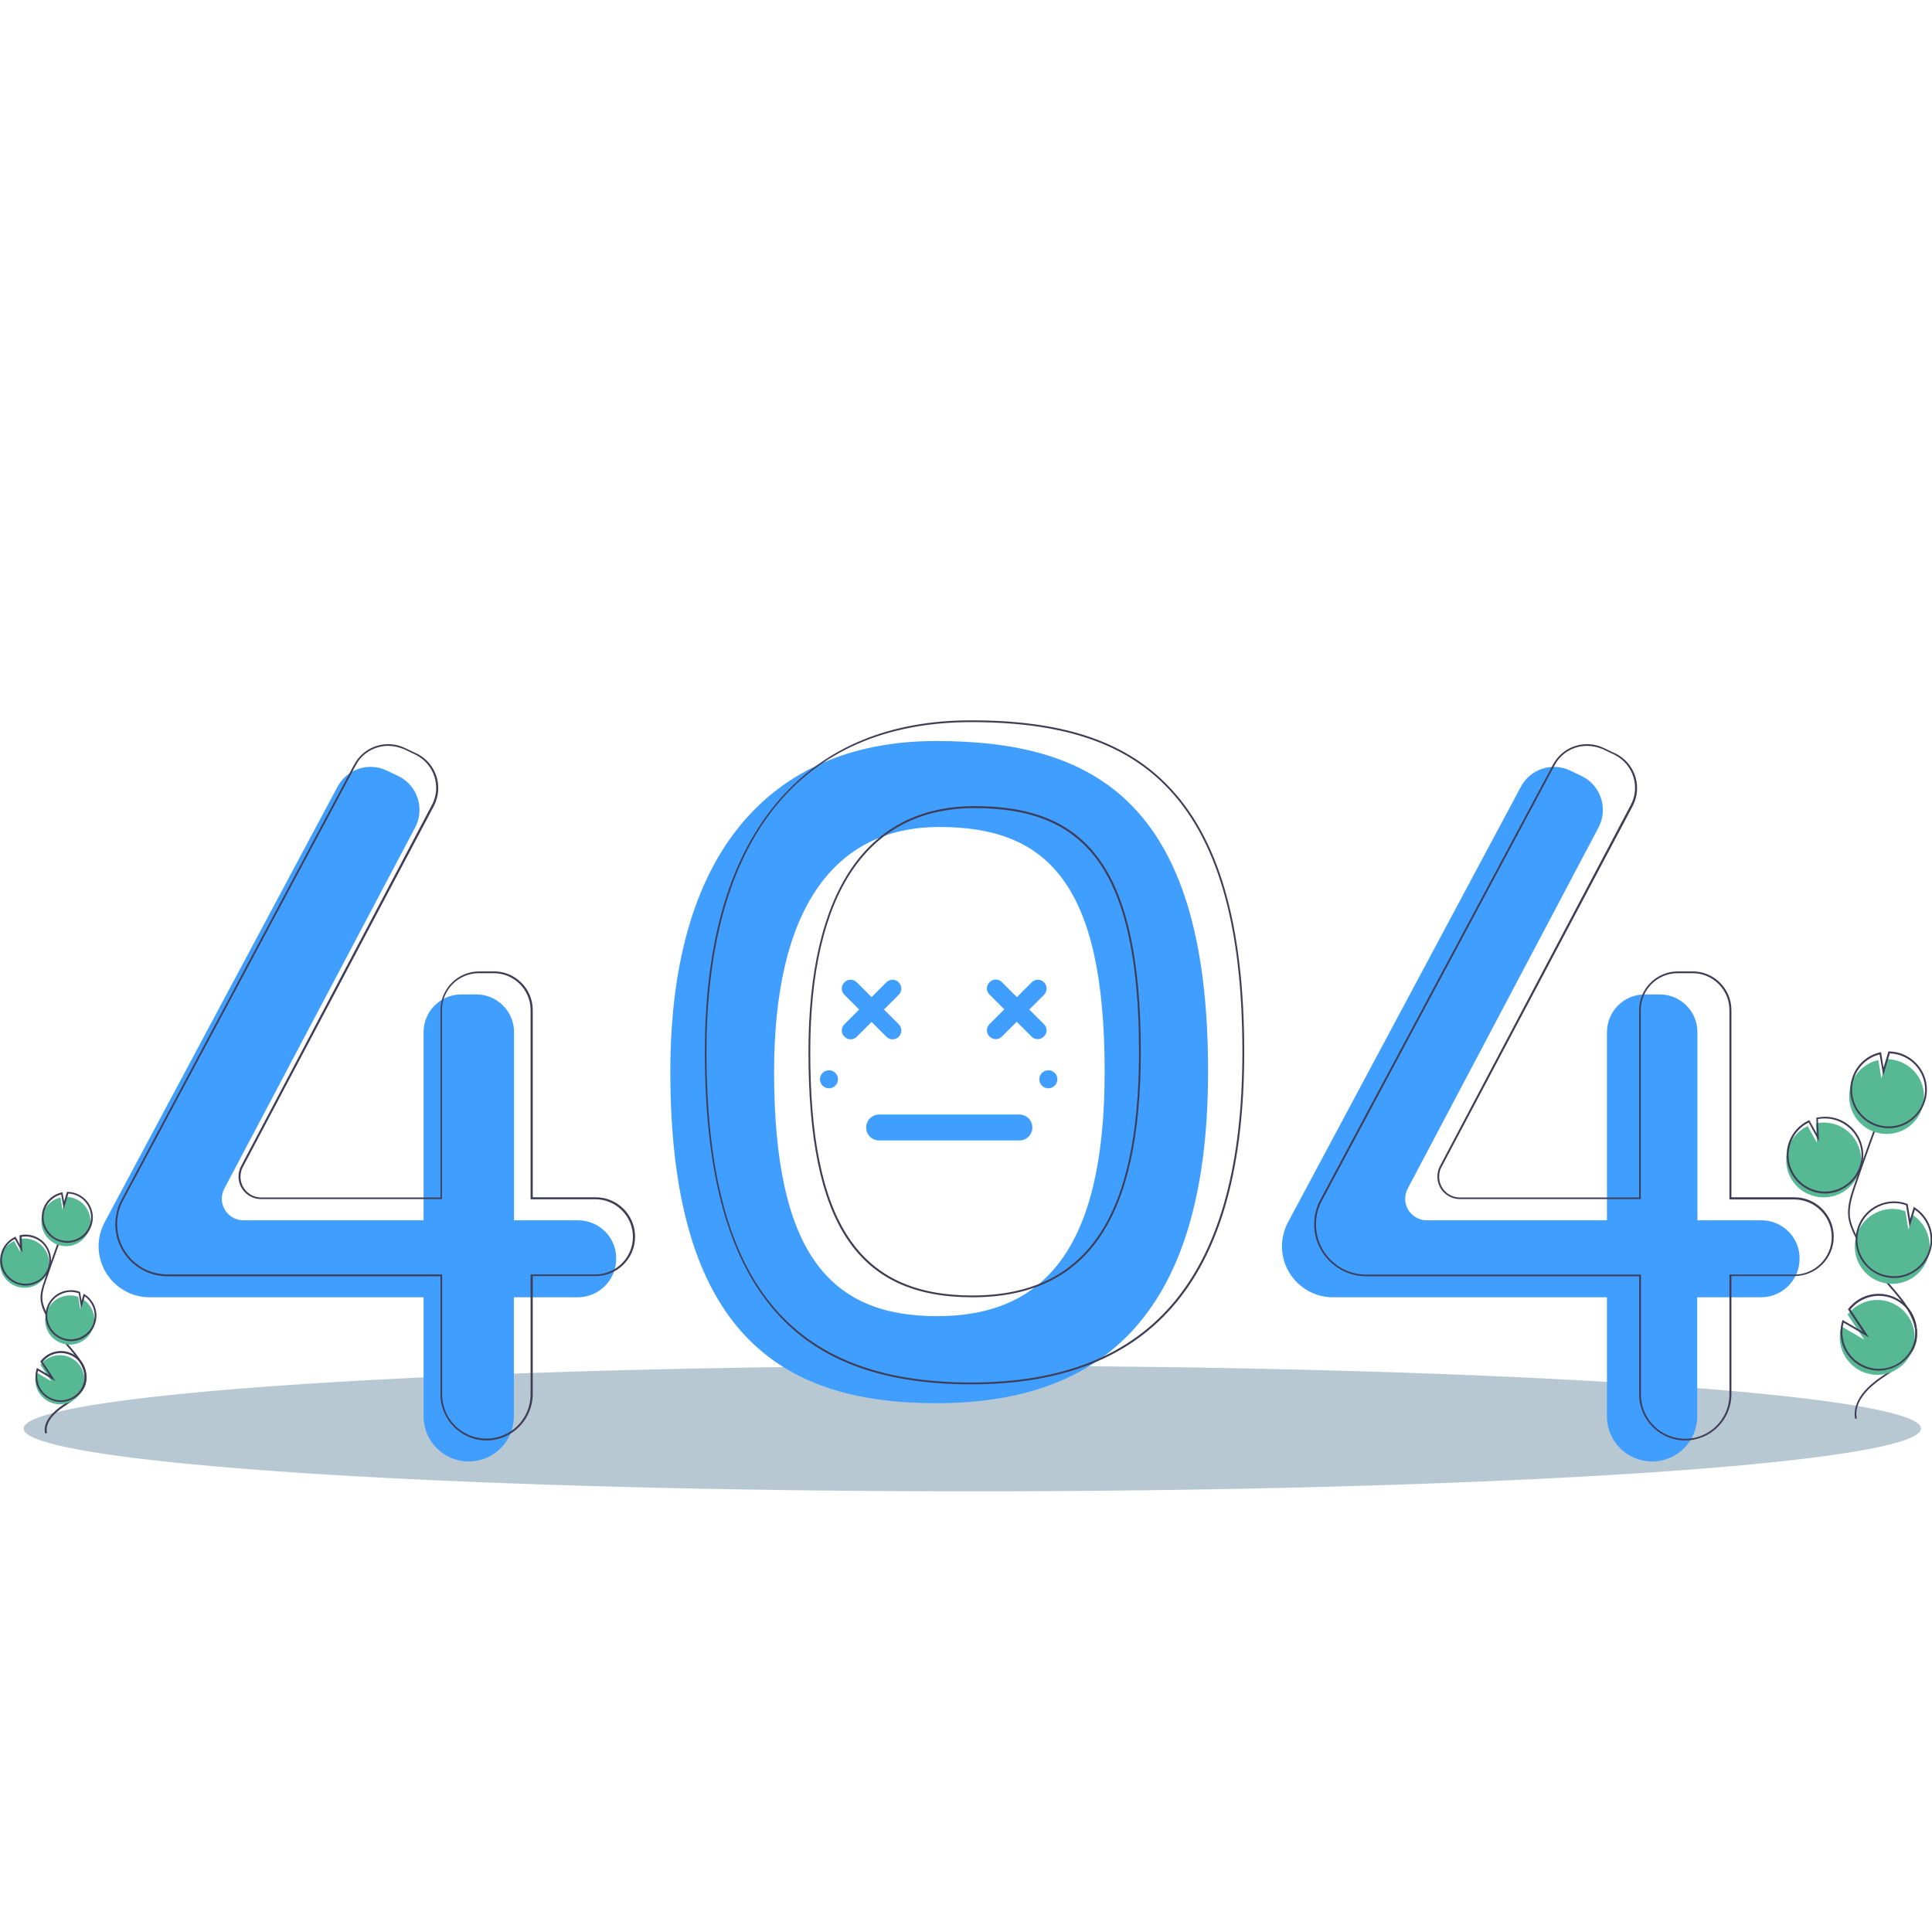 <svg t="1757902850327" class="icon" viewBox="0 0 1883 1024" version="1.1" xmlns="http://www.w3.org/2000/svg" p-id="4493" width="200" height="200"><path d="M23.014 962.826a924.615 61.174 0 1 0 1849.23 0 924.615 61.174 0 1 0-1849.23 0Z" fill="#B8C8D3" p-id="4494"></path><path d="M912.222 292.722c-150.568 0-258.892 96.581-258.892 322.169 0 255.562 108.149 323.221 258.892 323.221s265.202-74.144 265.202-323.221c0.175-266.254-114.459-322.169-265.202-322.169z m1.052 560.553c-104.293 0-158.806-61.174-158.806-238.209 0-156.177 56.792-238.559 161.085-238.559s161.085 54.162 161.085 238.559c0 172.478-59.07 238.209-163.363 238.209zM563.234 759.849h-62.225V576.504c0-20.333-16.477-36.809-36.809-36.809h-14.548c-20.333 0-36.809 16.477-36.809 36.809v183.345H237.209c-11.569 0-21.034-9.465-21.034-21.034 0-3.33 0.876-6.836 2.454-9.816l185.975-351.967c9.465-17.879 2.629-40.14-15.25-49.605-0.526-0.175-1.052-0.526-1.402-0.701l-11.043-5.258c-17.704-8.414-38.913-1.402-48.027 15.951l-226.815 424.183c-3.856 7.187-5.96 15.25-5.96 23.488 0 27.519 22.261 49.78 49.78 49.78h266.955v116.037c0 24.364 19.632 43.996 43.996 43.996 24.364 0 43.996-19.632 43.996-43.996v-116.037h62.225c20.683 0 37.51-16.827 37.51-37.51 0.351-20.683-16.477-37.51-37.335-37.51zM1716.593 759.849h-62.225V576.504c0-20.333-16.477-36.809-36.809-36.809h-14.548c-20.333 0-36.809 16.477-36.809 36.809v183.345H1390.567c-11.569 0-21.034-9.465-21.034-21.034 0-3.33 0.876-6.836 2.454-9.816l185.975-351.967c9.465-17.879 2.629-40.14-15.25-49.605-0.526-0.175-1.052-0.526-1.402-0.701l-11.043-5.258c-17.704-8.414-38.913-1.402-48.027 15.951l-226.815 424.183c-3.856 7.187-5.96 15.25-5.96 23.488 0 27.519 22.261 49.78 49.78 49.78h266.955v116.037c0 24.364 19.632 43.996 43.996 43.996 24.364 0 43.996-19.632 43.996-43.996v-116.037h62.225c20.683 0 37.51-16.827 37.51-37.51 0.351-20.683-16.477-37.51-37.335-37.51z" fill="#409EFF" p-id="4495"></path><path d="M474.191 974.395c-24.715 0-44.872-20.157-44.872-44.872v-115.161H163.064c-27.87 0-50.657-22.787-50.657-50.657 0-8.238 2.103-16.652 5.96-23.838l226.815-424.183c9.465-17.704 31.025-24.89 49.254-16.301l11.043 5.258c0.526 0.175 1.052 0.526 1.578 0.701 8.939 4.733 15.425 12.62 18.405 22.086 2.98 9.641 1.928 19.807-2.629 28.746L236.683 707.966c-1.578 2.805-2.279 6.135-2.279 9.465 0 11.043 8.939 20.157 20.157 20.157h174.757V554.944c0-20.683 16.827-37.686 37.686-37.686h14.548c20.683 0 37.686 16.827 37.686 37.686v182.469h61.349c21.209 0 38.387 17.178 38.387 38.387 0 21.209-17.178 38.387-38.387 38.387h-61.349v115.161c-0.175 24.89-20.333 45.048-45.048 45.048z m-95.879-676.941c-12.796 0-25.241 6.836-31.551 18.931l-226.815 424.183c-3.856 7.011-5.784 15.074-5.784 23.137 0 26.993 21.91 48.904 48.904 48.904h267.832v116.913c0 23.838 19.281 43.119 43.119 43.119s43.119-19.281 43.119-43.119v-116.913h63.102c20.157 0 36.634-16.477 36.634-36.634s-16.477-36.634-36.634-36.634h-63.102V554.944c0-19.807-16.126-35.933-35.933-35.933h-14.548c-19.807 0-35.933 16.126-35.933 35.933v184.222H254.387c-12.094 0-21.91-9.816-21.91-21.91 0-3.506 0.876-7.011 2.454-10.166l185.975-351.967c4.557-8.414 5.434-18.229 2.629-27.344-2.805-9.115-9.115-16.652-17.528-21.209-0.526-0.175-0.876-0.526-1.402-0.701l-11.043-5.258c-4.908-1.928-9.991-3.155-15.25-3.155zM1642.448 974.395c-24.715 0-44.872-20.157-44.872-44.872v-115.161H1331.497c-27.87 0-50.657-22.787-50.657-50.657 0-8.238 2.103-16.652 5.96-23.838l226.815-424.183c9.465-17.704 31.025-24.89 49.254-16.301l11.043 5.258c0.526 0.175 1.052 0.526 1.578 0.701 8.939 4.733 15.425 12.62 18.405 22.086 2.98 9.641 1.928 19.807-2.629 28.746L1404.94 707.966c-1.578 2.805-2.279 6.135-2.279 9.465 0 11.043 8.939 20.157 20.157 20.157h174.757V554.944c0-20.683 16.827-37.686 37.686-37.686h14.548c20.683 0 37.686 16.827 37.686 37.686v182.469h61.349c21.209 0 38.387 17.178 38.387 38.387 0 21.209-17.178 38.387-38.387 38.387h-61.349v115.161c0 24.89-20.157 45.048-45.048 45.048z m-95.704-676.941c-12.796 0-25.241 6.836-31.551 18.931L1288.378 740.744c-3.856 7.011-5.784 15.074-5.784 23.137 0 26.993 21.91 48.904 48.904 48.904h267.832v116.913c0 23.838 19.281 43.119 43.119 43.119s43.119-19.281 43.119-43.119v-116.913h63.102c20.157 0 36.634-16.477 36.634-36.634s-16.477-36.634-36.634-36.634h-63.102V554.944c0-19.807-16.126-35.933-35.933-35.933h-14.548c-19.807 0-35.933 16.126-35.933 35.933v184.222H1422.819c-12.094 0-21.91-9.816-21.91-21.91 0-3.506 0.876-7.011 2.454-10.166l185.975-351.967c4.557-8.414 5.434-18.229 2.629-27.344-2.805-9.115-9.115-16.652-17.528-21.209-0.526-0.175-0.876-0.526-1.402-0.701l-11.043-5.258c-4.908-1.928-10.166-3.155-15.25-3.155zM946.577 919.707c-83.785 0-144.783-21.56-186.501-66.081-49.254-52.409-73.093-136.896-73.093-258.016 0-107.974 24.54-190.883 73.093-246.272 44.697-51.007 107.448-76.774 186.501-76.774 87.291 0 147.588 19.456 189.656 61.524 51.358 51.182 76.423 136.72 76.423 261.521 0.175 218.051-86.94 324.097-266.079 324.097z m0-645.39c-166.343 0-258.016 114.109-258.016 321.293 0 222.959 79.578 322.344 258.016 322.344 177.912 0 264.326-105.52 264.326-322.344 0-124.451-24.89-209.463-75.897-260.294-41.717-41.717-101.489-60.998-188.429-60.998z m1.052 560.553c-112.005 0-159.682-71.515-159.682-239.085 0-77.65 14.023-137.772 41.542-178.438 27.519-40.49 68.01-61.174 120.419-61.174 56.441 0 94.828 15.951 120.419 50.481 28.045 37.686 41.542 99.385 41.542 188.954 0 163.188-52.234 239.261-164.24 239.261z m2.279-476.768c-51.708 0-91.848 20.333-119.017 60.297-27.344 40.315-41.191 100.086-41.191 177.386 0 166.343 47.326 237.332 157.929 237.332 110.779 0 162.487-75.371 162.487-237.332 0-89.219-13.497-150.568-41.191-187.903-25.416-34.005-63.102-49.78-119.017-49.78z" fill="#3F3D56" p-id="4496"></path><path d="M1764.971 735.31c18.931 6.836 39.789-2.805 46.8-21.735 6.836-18.931-2.805-39.789-21.735-46.8-6.485-2.279-13.321-2.805-20.157-1.402l0.876 18.755-8.939-16.126c-8.764 4.031-15.425 11.569-18.755 20.508-1.227 3.155-1.928 6.485-2.103 9.816-1.227 16.477 8.589 31.551 24.014 36.985z" fill="#57B894" p-id="4497"></path><path d="M1808.09 953.361c-3.506-18.054 13.672-32.953 24.189-40.14 1.402-1.052 2.98-1.928 4.382-2.98 12.27-8.238 24.89-16.827 28.922-30.499 5.96-20.508-10.517-39.614-25.065-56.441-1.052-1.227-1.928-2.279-2.98-3.506-11.393-13.146-21.209-27.695-29.097-43.295-3.155-6.135-6.135-12.796-7.011-19.807-1.227-10.517 2.279-21.209 5.258-29.798 10.692-31.551 22.261-63.102 34.355-94.127l1.578 0.701c-12.094 30.85-23.663 62.576-34.355 93.951-2.805 8.414-6.31 18.931-5.258 28.922 0.876 6.836 3.856 13.321 6.836 19.281 7.888 15.425 17.528 29.798 28.922 42.944 1.052 1.052 1.928 2.279 2.98 3.506 14.899 17.178 31.726 36.634 25.416 58.194-4.207 14.198-17.178 22.962-29.623 31.376-1.402 1.052-2.98 1.928-4.382 2.98-10.166 7.011-26.818 21.384-23.488 38.387l-1.578 0.351z" fill="#3F3D56" p-id="4498"></path><path d="M1778.818 733.732c-4.382 0-8.589-0.701-12.796-2.279-15.6-5.609-25.767-21.209-24.54-37.686 0.175-3.506 0.876-6.836 2.103-10.166 3.33-9.29 10.166-16.827 19.106-21.034l0.701-0.351 7.537 13.497-0.701-15.775 0.701-0.175c6.836-1.402 14.023-1.052 20.508 1.402 9.465 3.33 16.827 10.342 21.034 19.281 4.207 9.115 4.733 19.106 1.227 28.571-3.33 9.29-10.342 16.827-19.281 21.034-4.733 2.454-10.166 3.681-15.6 3.681z m-15.951-69.237c-8.238 4.031-14.373 11.043-17.528 19.632-1.052 3.155-1.753 6.31-2.103 9.641-1.052 15.775 8.414 30.499 23.313 35.933 8.939 3.33 18.58 2.805 27.169-1.227s15.074-11.218 18.405-20.157c3.33-8.939 2.805-18.58-1.227-27.169s-11.218-15.074-20.157-18.405c-5.96-2.279-12.62-2.629-18.931-1.578l1.052 21.735-9.991-18.405z" fill="#3F3D56" p-id="4499"></path><path d="M1804.409 626.81c4.207-11.744 14.198-20.333 26.292-23.137l2.98 17.879 5.609-18.755c20.157 0.351 36.283 16.827 35.933 36.985-0.351 20.157-16.827 36.283-36.985 35.933-20.157-0.351-36.283-16.827-35.933-36.985 0-4.031 0.701-8.063 2.103-11.919z" fill="#57B894" p-id="4500"></path><path d="M1840.693 670.105h-0.526c-9.991-0.175-19.281-4.207-26.292-11.393s-10.692-16.652-10.517-26.643c0-4.207 0.876-8.238 2.279-12.27 4.382-12.094 14.373-20.859 26.818-23.663l0.876-0.175 2.454 15.074 4.733-15.775h0.701c20.508 0.351 37.16 17.353 36.809 37.861-0.175 9.991-4.207 19.281-11.393 26.292-7.011 7.011-16.126 10.692-25.942 10.692z m-8.764-71.866c-11.393 2.805-20.683 11.218-24.715 22.436-1.402 3.681-2.103 7.712-2.103 11.569-0.175 9.465 3.506 18.58 9.991 25.241 6.661 6.836 15.425 10.692 25.065 10.868 9.465 0.175 18.58-3.506 25.241-9.991 6.836-6.661 10.692-15.425 10.868-25.065 0.351-19.456-15.074-35.407-34.355-36.108l-6.485 21.735-3.506-20.683z" fill="#3F3D56" p-id="4501"></path><path d="M1831.753 819.621c18.931 6.836 39.789-2.98 46.8-21.91 5.784-15.951-0.175-33.83-14.373-43.119l-4.207 14.373-2.98-18.054h-0.175c-18.931-6.836-39.789 2.98-46.8 21.91s2.805 39.964 21.735 46.8z" fill="#57B894" p-id="4502"></path><path d="M1845.951 816.115c-4.382 0-8.589-0.701-12.796-2.279-9.465-3.506-16.827-10.342-21.034-19.281-4.207-9.115-4.733-19.106-1.227-28.571 3.33-9.465 10.342-16.827 19.281-21.034 9.115-4.207 19.106-4.733 28.571-1.227l0.526 0.175 2.454 14.724 3.506-11.919 1.052 0.701c14.724 9.465 20.683 27.695 14.724 43.996-3.33 9.465-10.166 16.827-19.281 21.034-5.083 2.629-10.342 3.681-15.775 3.681z m-12.094-3.856c8.939 3.155 18.58 2.805 27.169-1.227s15.074-11.218 18.405-20.157c5.609-15.25 0.175-32.077-13.146-41.367l-5.083 16.827-3.506-21.209c-8.764-3.155-18.405-2.629-26.818 1.402-8.589 4.031-15.074 11.218-18.405 20.157s-2.805 18.58 1.227 27.169 11.043 15.25 20.157 18.405l-0.351 0.876 0.351-0.876z" fill="#3F3D56" p-id="4503"></path><path d="M1793.717 880.268c3.506 19.807 22.436 33.128 42.243 29.623s33.128-22.436 29.623-42.243-22.436-33.128-42.243-29.623c-8.939 1.578-17.002 6.485-22.611 13.672l16.301 24.54-22.261-12.971c-1.578 5.434-2.103 11.218-1.052 17.002z" fill="#57B894" p-id="4504"></path><path d="M1831.227 906.385c-17.704 0-33.654-12.796-36.809-30.85-1.052-5.784-0.701-11.919 1.052-17.528l0.351-1.052 19.807 11.569-14.548-21.91 0.351-0.526c5.784-7.362 13.847-12.445 23.137-14.023 9.816-1.753 19.807 0.526 27.87 6.135 8.238 5.784 13.672 14.373 15.425 24.189 1.753 9.816-0.526 19.807-6.135 27.87-5.784 8.238-14.373 13.672-24.189 15.425-2.103 0.526-4.207 0.701-6.31 0.701z m-34.355-46.8c-1.402 5.083-1.578 10.517-0.701 15.6 3.33 19.281 21.91 32.252 41.191 28.922 9.29-1.578 17.528-6.836 22.962-14.548 5.434-7.712 7.537-17.178 5.96-26.643s-6.836-17.528-14.548-22.962c-7.712-5.434-17.178-7.537-26.643-5.96-8.589 1.578-16.301 6.135-21.56 12.796l18.054 27.169-24.715-14.373z" fill="#3F3D56" p-id="4505"></path><path d="M15.827 824.178c12.445 4.557 26.117-1.928 30.674-14.373 4.557-12.445-1.928-26.117-14.373-30.674-4.207-1.578-8.764-1.928-13.146-0.876l0.526 12.27-5.784-10.517c-5.784 2.629-10.166 7.537-12.27 13.497-0.701 2.103-1.227 4.207-1.402 6.485-0.701 10.692 5.784 20.683 15.775 24.189z" fill="#57B894" p-id="4506"></path><path d="M43.872 967.559c-2.454-12.094 9.115-21.91 16.126-26.818 0.876-0.701 1.928-1.227 2.805-1.928 8.063-5.434 16.301-11.043 18.931-19.807 3.856-13.321-6.836-25.767-16.477-36.809l-1.928-2.279c-7.537-8.764-13.847-18.229-19.106-28.396-2.279-4.031-3.856-8.414-4.557-13.146-0.876-7.011 1.578-14.023 3.506-19.632 7.011-20.683 14.548-41.542 22.611-61.875l1.578 0.701c-8.063 20.333-15.6 41.016-22.611 61.699-1.928 5.434-4.207 12.27-3.33 18.931 0.701 4.382 2.279 8.589 4.382 12.445 5.258 10.166 11.569 19.632 18.931 28.22l1.928 2.279c9.816 11.393 21.034 24.189 16.827 38.387-2.805 9.465-11.393 15.25-19.632 20.859-1.052 0.701-1.928 1.227-2.805 1.928-6.661 4.557-17.528 13.847-15.25 24.89l-1.928 0.351z" fill="#3F3D56" p-id="4507"></path><path d="M25.117 823.477c-2.805 0-5.784-0.526-8.589-1.578-10.342-3.681-17.002-14.023-16.301-25.065 0.175-2.279 0.701-4.557 1.402-6.661 2.279-6.135 6.836-11.218 12.796-14.023l0.701-0.351 4.382 8.063-0.526-9.29 0.701-0.175c4.557-1.052 9.29-0.701 13.672 0.876 6.31 2.279 11.218 6.836 14.023 12.796 2.805 5.96 3.155 12.796 0.876 18.931-2.279 6.31-6.836 11.218-12.796 14.023-3.33 1.578-6.836 2.454-10.342 2.454z m-10.692-45.398c-5.258 2.629-9.115 7.187-11.043 12.62-0.701 1.928-1.227 4.031-1.402 6.31-0.701 10.166 5.434 19.807 15.074 23.313 5.784 2.103 12.094 1.753 17.704-0.701s9.816-7.187 11.919-12.971 1.753-12.094-0.701-17.704c-2.629-5.609-7.187-9.816-12.971-11.919-3.856-1.402-7.888-1.753-11.919-1.052l0.701 15.425-7.362-13.321z" fill="#3F3D56" p-id="4508"></path><path d="M41.769 752.838c2.805-7.712 9.29-13.321 17.178-15.25l1.928 11.744 3.681-12.27c13.321 0.175 23.838 11.043 23.663 24.364S77.176 785.265 64.03 785.09 40.191 774.047 40.367 760.726c0-2.629 0.526-5.258 1.402-7.888z" fill="#57B894" p-id="4509"></path><path d="M65.607 781.76h-0.351c-6.661-0.175-12.796-2.805-17.528-7.537-4.557-4.733-7.187-11.043-7.011-17.704 0-2.805 0.526-5.434 1.402-8.063 2.98-8.063 9.641-13.847 17.879-15.775l0.876-0.175 1.578 8.939 2.805-9.29h0.701c13.672 0.175 24.715 11.569 24.54 25.241-0.175 6.661-2.805 12.796-7.537 17.528-4.733 4.207-10.868 6.836-17.353 6.836zM59.648 734.609c-7.362 1.928-13.146 7.362-15.775 14.373-0.876 2.454-1.402 4.908-1.402 7.537-0.175 6.135 2.279 11.919 6.485 16.477s9.991 6.836 16.301 7.011c6.135 0 11.919-2.279 16.477-6.485 4.382-4.382 6.836-9.991 7.011-16.301 0.175-12.445-9.641-22.787-22.086-23.488l-4.557 15.25-2.454-14.373z" fill="#3F3D56" p-id="4510"></path><path d="M59.823 879.567c12.445 4.557 26.117-1.928 30.674-14.373 3.856-10.517-0.175-22.261-9.465-28.22l-2.805 9.465-1.928-11.919c-12.445-4.557-26.117 1.928-30.674 14.373-4.733 12.445 1.578 26.117 14.198 30.674-0.175 0-0.175 0 0 0z" fill="#57B894" p-id="4511"></path><path d="M69.113 877.639c-2.805 0-5.784-0.526-8.414-1.578-6.31-2.279-11.218-6.836-14.023-12.796-2.805-5.96-3.155-12.796-0.876-18.931 2.279-6.31 6.836-11.218 12.796-14.023s12.796-3.155 18.931-0.876l0.526 0.351 1.402 8.589 2.103-7.011 1.052 0.701c9.816 6.31 13.847 18.405 9.816 29.272-2.279 6.31-6.836 11.218-12.796 14.023-3.33 1.578-7.011 2.279-10.517 2.279z m0-48.027c-3.33 0-6.661 0.701-9.816 2.279-5.609 2.629-9.816 7.187-11.919 12.971-2.103 5.784-1.753 12.094 0.876 17.704 2.629 5.609 7.187 9.816 12.971 11.919 5.784 2.103 12.094 1.753 17.704-0.876 5.609-2.629 9.816-7.187 11.919-12.971 3.506-9.816 0.175-20.508-8.238-26.643l-3.506 11.919-2.454-15.074c-2.629-0.701-5.083-1.227-7.537-1.227z" fill="#3F3D56" p-id="4512"></path><path d="M34.758 919.356c2.279 12.971 14.724 21.735 27.695 19.456 12.971-2.279 21.735-14.724 19.456-27.695-2.279-12.971-14.724-21.735-27.695-19.456-5.96 1.052-11.218 4.207-14.899 8.939l10.692 16.126-14.548-8.589c-1.052 3.681-1.402 7.537-0.701 11.218z" fill="#57B894" p-id="4513"></path><path d="M59.297 936.885c-5.083 0-9.991-1.578-14.198-4.557-5.434-3.856-9.115-9.465-10.166-15.951-0.701-3.856-0.351-7.888 0.701-11.569l0.351-1.052 12.27 7.187-8.939-13.497 0.351-0.526c3.856-4.908 9.29-8.238 15.425-9.29 6.485-1.227 13.146 0.351 18.58 4.207 5.434 3.856 9.115 9.465 10.166 15.951 2.454 13.497-6.661 26.468-20.157 28.746-1.402 0.351-2.98 0.351-4.382 0.351z m-22.261-30.499c-0.876 3.155-0.876 6.485-0.351 9.816 1.052 6.135 4.382 11.393 9.465 14.899 5.083 3.506 11.218 4.908 17.178 3.856 12.62-2.279 20.859-14.198 18.755-26.643-1.052-6.135-4.382-11.393-9.465-14.899-5.083-3.506-11.218-4.908-17.178-3.856-5.434 0.876-10.342 3.856-13.847 8.238l12.445 18.755-17.002-10.166z" fill="#3F3D56" p-id="4514"></path><path d="M1021.773 622.428m-8.764 0a8.764 8.764 0 1 0 17.528 0 8.764 8.764 0 1 0-17.528 0Z" fill="#409EFF" p-id="4515"></path><path d="M807.928 622.428m-8.764 0a8.764 8.764 0 1 0 17.528 0 8.764 8.764 0 1 0-17.528 0Z" fill="#409EFF" p-id="4516"></path><path d="M875.938 568.792l-14.373-14.373 14.373-14.373c3.33-3.33 3.33-8.764 0-12.094l-0.175-0.175c-3.33-3.33-8.764-3.155-11.919 0.175l-14.373 14.373-14.373-14.373-0.175-0.175c-3.33-3.33-8.764-3.155-11.919 0.175l-0.175 0.175c-3.33 3.33-3.155 8.764 0.175 11.919l14.373 14.373-14.373 14.373-0.175 0.175c-3.33 3.33-3.155 8.764 0.175 11.919l0.175 0.175c3.33 3.33 8.764 3.155 11.919-0.175l14.373-14.373 14.373 14.373 0.175 0.175c3.33 3.33 8.764 3.155 11.919-0.175l0.175-0.175c3.155-3.33 3.155-8.589-0.175-11.919zM1017.566 568.792l-14.373-14.373 14.373-14.373c3.33-3.33 3.33-8.764 0-12.094l-0.175-0.175c-3.33-3.33-8.764-3.155-11.919 0.175l-14.373 14.373-14.373-14.373-0.351-0.351c-3.33-3.33-8.764-3.155-11.919 0.175l-0.175 0.175c-3.33 3.33-3.155 8.764 0.175 11.919l14.373 14.373-14.373 14.373-0.175 0.175c-3.33 3.33-3.155 8.764 0.175 11.919l0.175 0.175c3.33 3.33 8.764 3.155 11.919-0.175l14.373-14.373 14.373 14.373 0.175 0.175c3.33 3.33 8.764 3.155 11.919-0.175l0.175-0.175c3.33-3.155 3.33-8.414 0-11.744zM856.832 656.783h136.72c7.011 0 12.62 5.609 12.62 12.62s-5.609 12.62-12.62 12.62h-136.72c-7.011 0-12.62-5.609-12.62-12.62s5.609-12.62 12.62-12.62z" fill="#409EFF" p-id="4517"></path></svg>